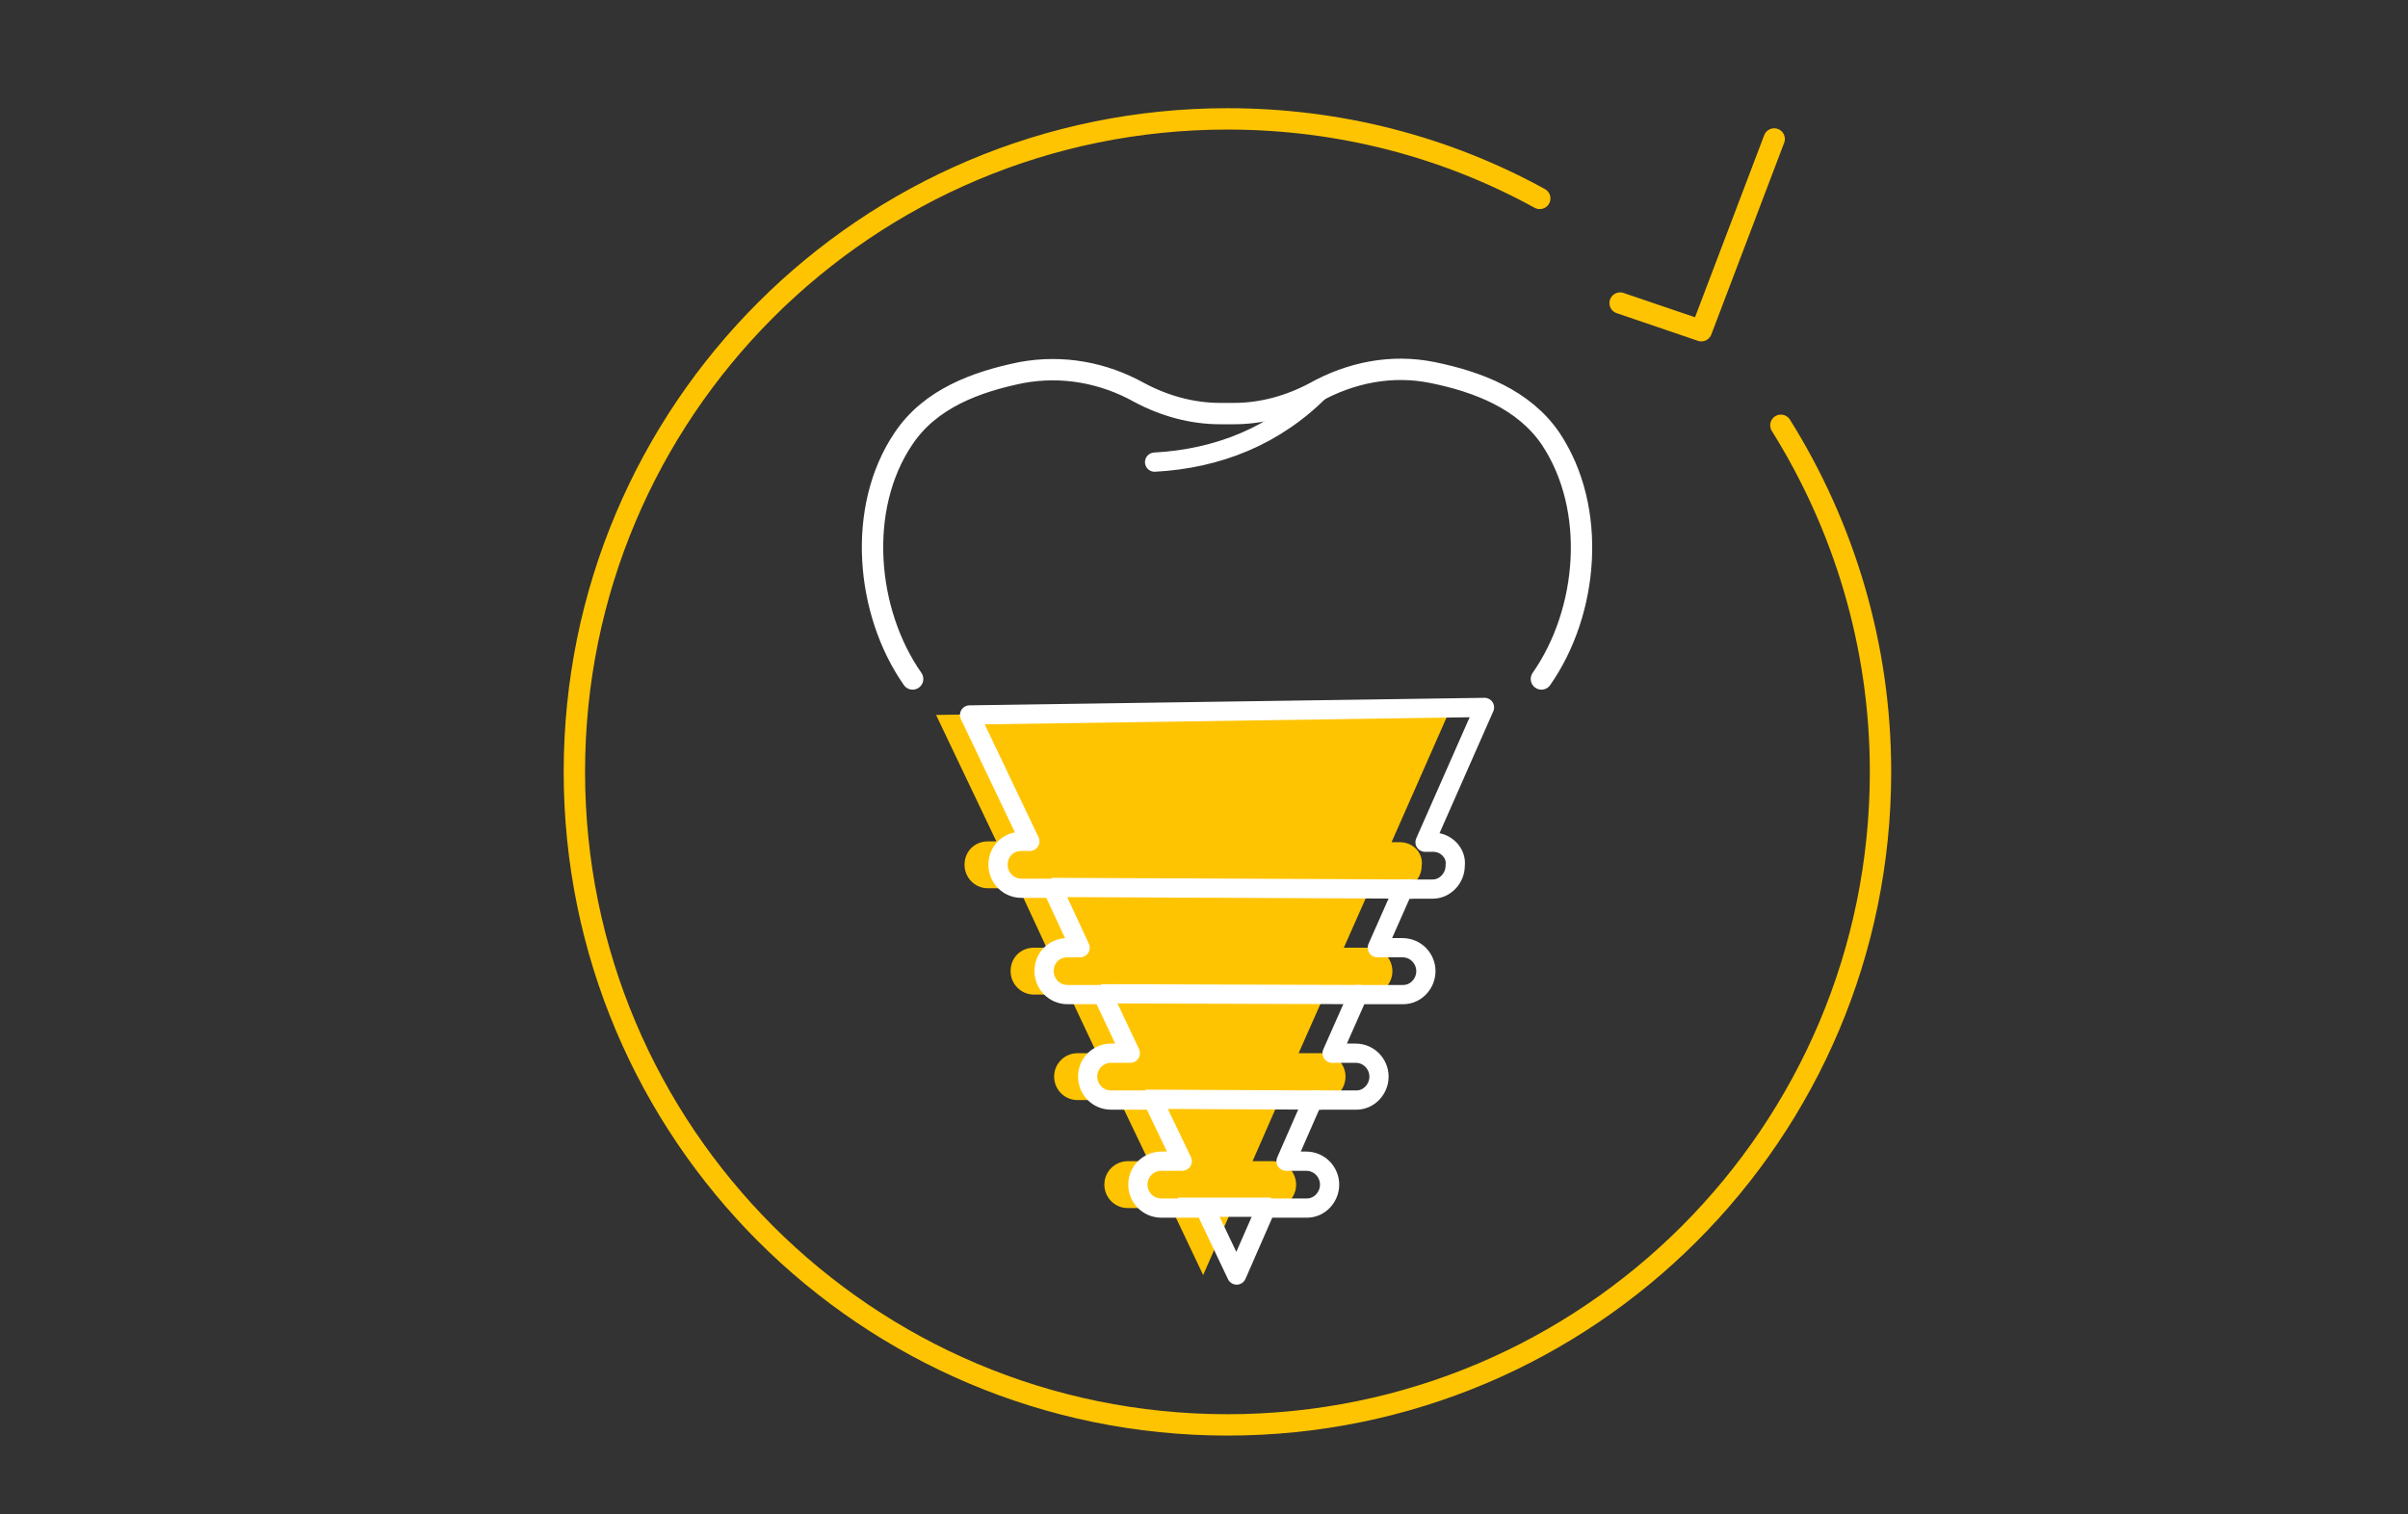 <svg xmlns="http://www.w3.org/2000/svg" xmlns:xlink="http://www.w3.org/1999/xlink" id="Ebene_1" x="0px" y="0px" viewBox="0 0 287.6 180.9" style="enable-background:new 0 0 287.6 180.9;" xml:space="preserve"><rect x="0" y="0" width="287.6" height="180.9" fill="#333333" stroke="none"/><style type="text/css">	.st0{fill:#FFC401;}	.st1{fill:#B4E5FF;}	.st2{fill:none;stroke:#FFFFFF;stroke-width:2.296;stroke-linecap:round;stroke-miterlimit:10;}	.st3{fill:none;stroke:#FFFFFF;stroke-width:2.296;stroke-linejoin:round;stroke-miterlimit:10;}	.st4{fill:none;stroke:#FFFFFF;stroke-width:2.296;stroke-miterlimit:10;}	.st5{fill:none;stroke:#FFFFFF;stroke-width:2.551;stroke-linecap:round;stroke-miterlimit:10;}	.st6{fill:none;stroke:#FFC401;stroke-width:2.551;stroke-linecap:round;stroke-linejoin:round;stroke-miterlimit:10;}</style><g>	<g>		<g>			<path class="st0" d="M167.2,100.6l-1,0l7.1-16.1l-61.5,0.9l7.2,15.1l-1,0c-1.6,0-2.8,1.2-2.8,2.8c0,1.5,1.2,2.8,2.8,2.8l3.7,0    l3.3,7.1l-1.5,0c-1.6,0-2.8,1.2-2.8,2.8c0,1.5,1.2,2.8,2.8,2.8l4.2,0l3.3,7l-2.3,0c-1.5,0-2.8,1.2-2.8,2.8c0,1.5,1.2,2.8,2.8,2.8    l5,0l3.5,7.3l-2.5,0c-1.5,0-2.8,1.2-2.8,2.8c0,1.5,1.2,2.8,2.8,2.8l5.2,0l3.8,8l3.5-8l4.9,0c0,0,0,0,0,0c1.5,0,2.7-1.3,2.7-2.8    c0-1.5-1.2-2.8-2.8-2.8l-2.4,0l3.2-7.3l5.2,0c0,0,0,0,0,0c1.5,0,2.7-1.3,2.7-2.8c0-1.5-1.2-2.8-2.8-2.8l-2.8,0l3.1-7l5.4,0    c0,0,0,0,0,0c1.5,0,2.7-1.3,2.7-2.8c0-1.5-1.2-2.8-2.8-2.8l-3,0l3.1-7l3.5,0c0,0,0,0,0,0c1.5,0,2.7-1.3,2.7-2.8    C170,101.9,168.8,100.6,167.2,100.6z"></path>			<line class="st1" x1="121.6" y1="106" x2="164.8" y2="106.2"></line>			<path class="st2" d="M137.9,55.2c7.5-0.4,14.4-3.1,19.9-8.7"></path>			<path class="st3" d="M171.2,100.6l-1,0l7.1-16.1l-61.5,0.9l7.2,15.1l-1,0c-1.6,0-2.8,1.2-2.8,2.8c0,1.5,1.2,2.8,2.8,2.8l3.7,0    l3.3,7.1l-1.5,0c-1.6,0-2.8,1.2-2.8,2.8c0,1.5,1.2,2.8,2.8,2.8l4.2,0l3.3,7l-2.3,0c-1.5,0-2.8,1.2-2.8,2.8c0,1.5,1.2,2.8,2.8,2.8    l5,0l3.5,7.3l-2.5,0c-1.5,0-2.8,1.2-2.8,2.8c0,1.5,1.2,2.8,2.8,2.8l5.2,0l3.8,8l3.5-8l4.9,0c0,0,0,0,0,0c1.5,0,2.7-1.3,2.7-2.8    c0-1.5-1.2-2.8-2.8-2.8l-2.4,0l3.2-7.3l5.2,0c0,0,0,0,0,0c1.5,0,2.7-1.3,2.7-2.8c0-1.5-1.2-2.8-2.8-2.8l-2.8,0l3.1-7l5.4,0    c0,0,0,0,0,0c1.5,0,2.7-1.3,2.7-2.8c0-1.5-1.2-2.8-2.8-2.8l-3,0l3.1-7l3.5,0c0,0,0,0,0,0c1.5,0,2.7-1.3,2.7-2.8    C174,101.9,172.7,100.6,171.2,100.6z"></path>			<line class="st4" x1="125.6" y1="106" x2="168.8" y2="106.2"></line>			<path class="st5" d="M184.1,81.1c5.6-8,6.7-20.3,1.1-28.7c-3.2-4.7-8.7-6.8-14.1-7.9c-4.9-1-9.8,0-14.1,2.4    c-3,1.6-6.3,2.5-9.6,2.5c-0.3,0-1.4,0-1.7,0c-3.3,0-6.6-0.9-9.6-2.5c-4.3-2.4-9.2-3.3-14.1-2.4c-5.4,1.1-10.9,3.1-14.1,7.9    c-5.6,8.3-4.5,20.7,1.1,28.7"></path>			<line class="st4" x1="162.6" y1="118.8" x2="131.5" y2="118.7"></line>			<line class="st4" x1="136.8" y1="131.3" x2="157.8" y2="131.4"></line>			<line class="st4" x1="151.8" y1="144.2" x2="140.7" y2="144.2"></line>		</g>	</g>	<g>		<path class="st6" d="M212.7,50.8c7.5,12,11.9,26.2,11.9,41.4c0,43.1-34.9,78-78,78c-43.1,0-78-34.9-78-78s34.9-78,78-78   c13.5,0,26.2,3.4,37.3,9.5"></path>	</g>	<polyline class="st6" points="193.5,36.2 203.2,39.5 211.9,16.6  "></polyline></g></svg>